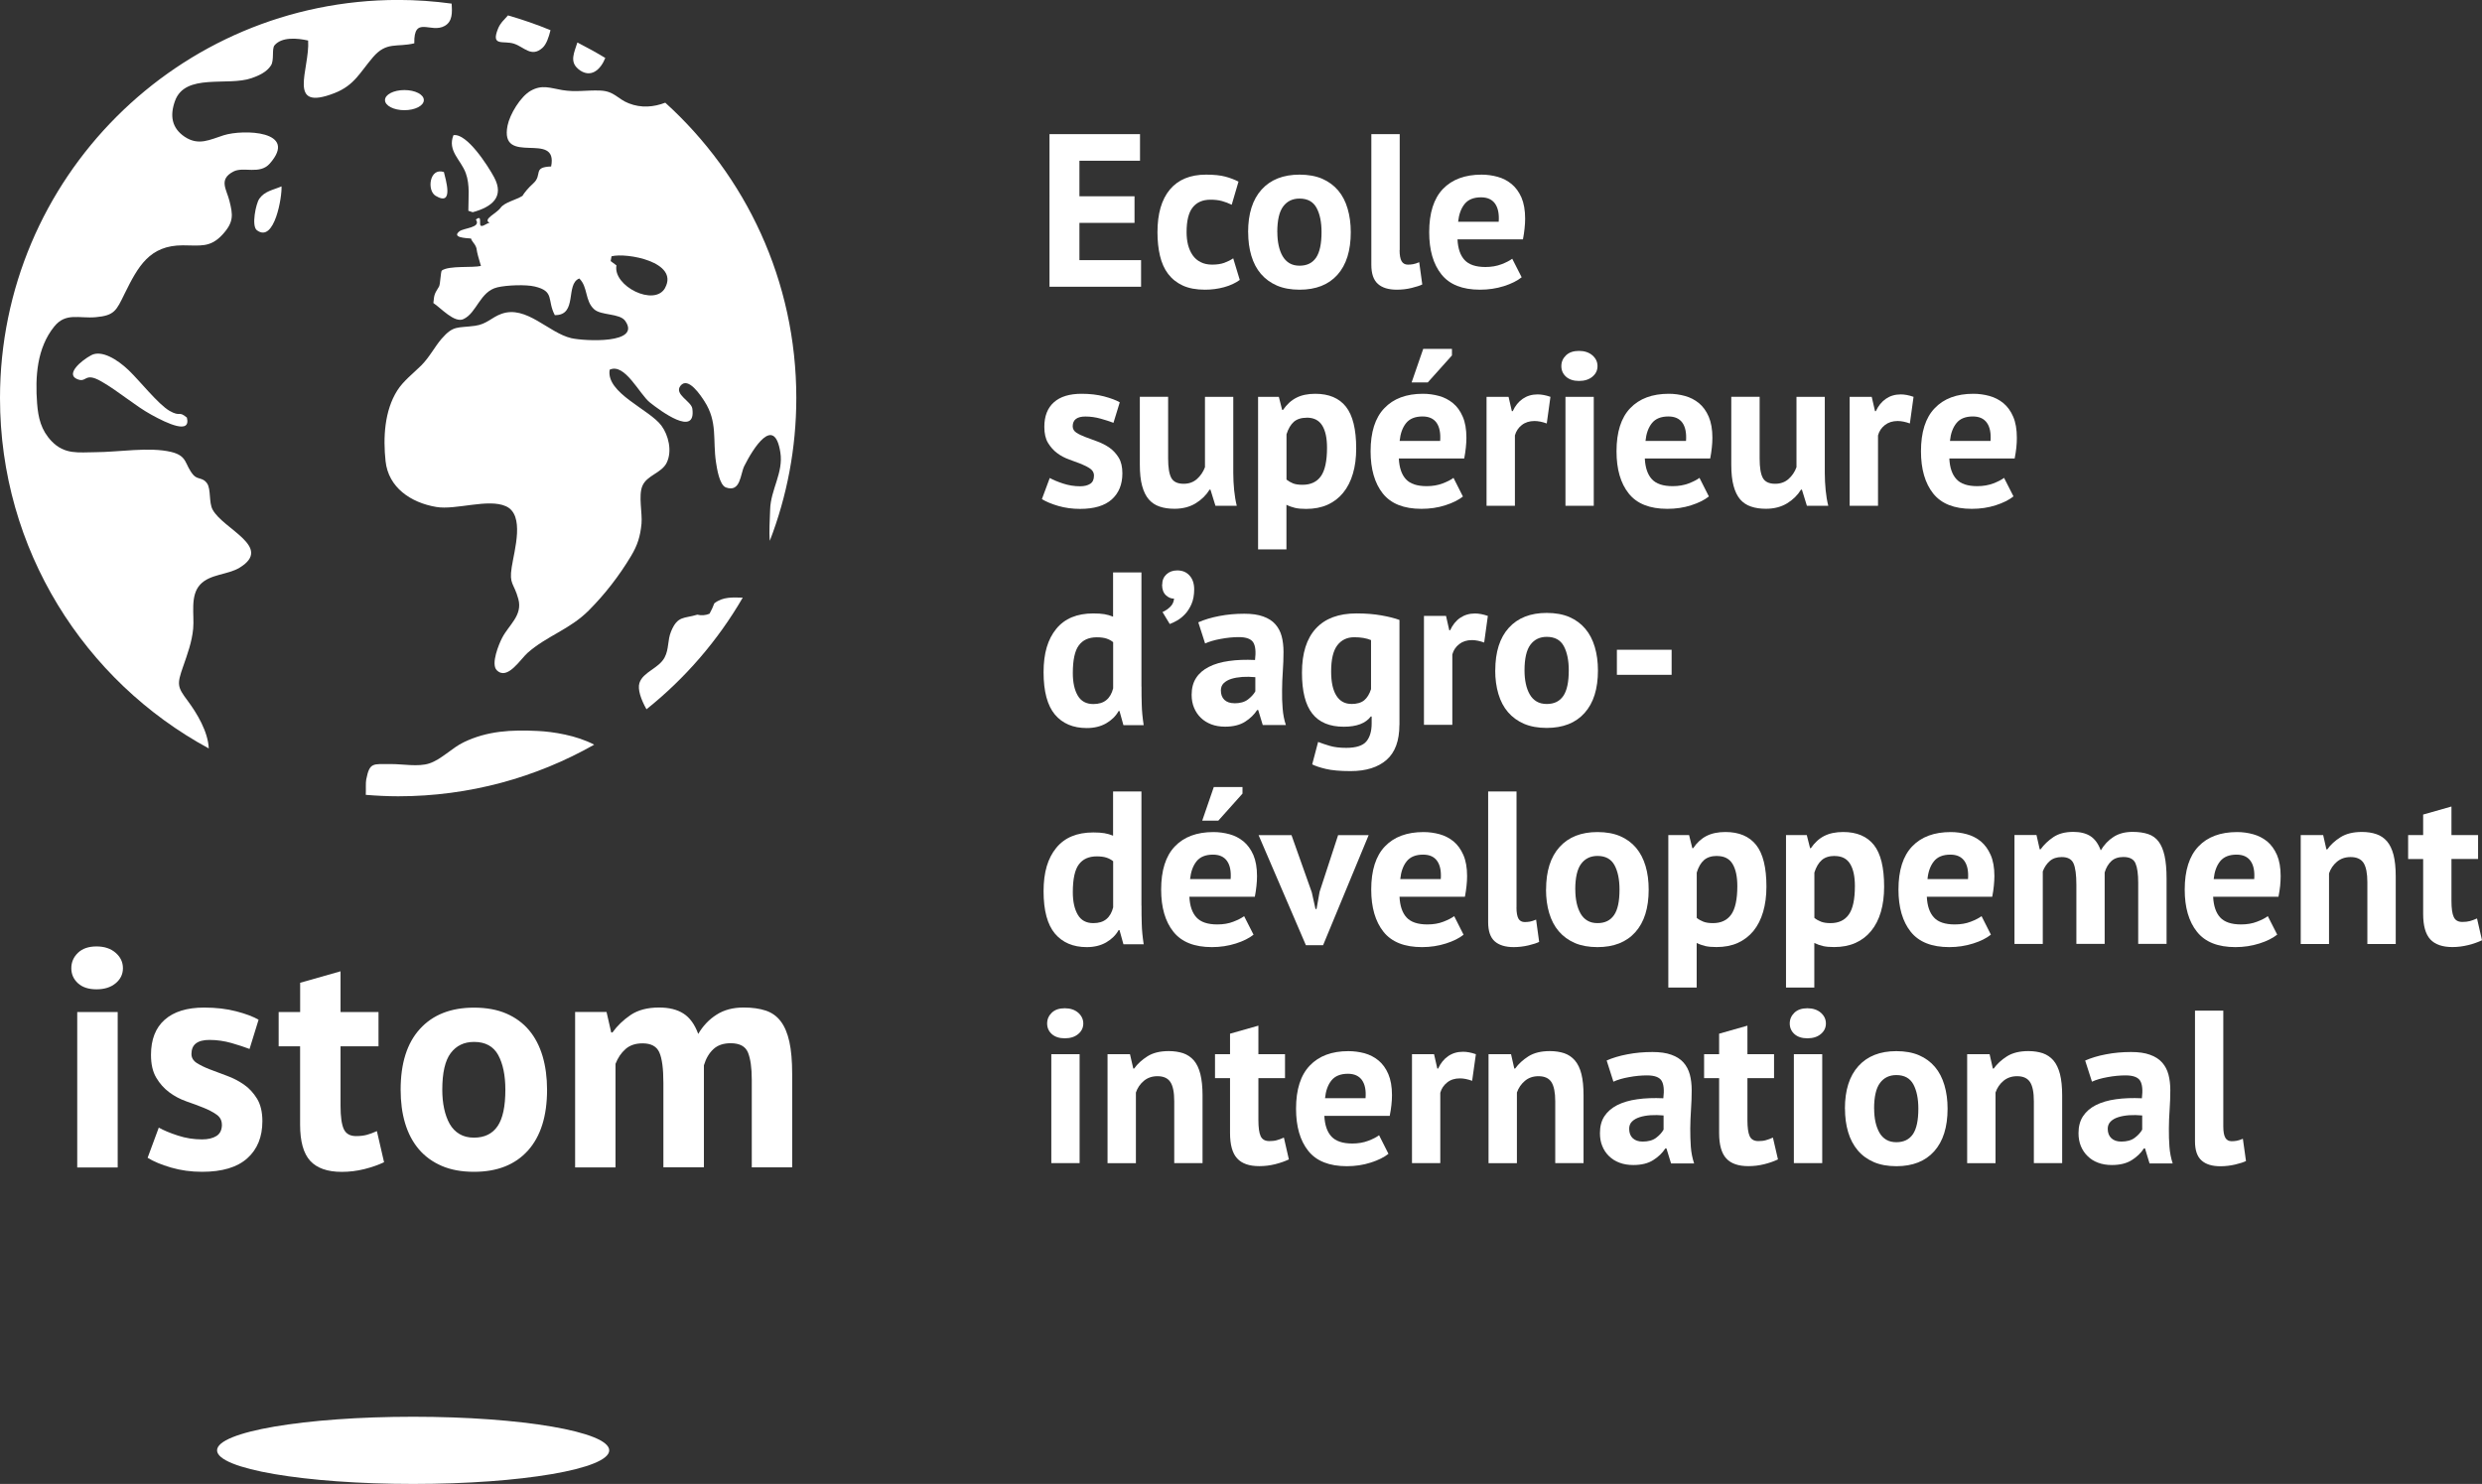 <?xml version="1.0" encoding="UTF-8"?><svg id="a" xmlns="http://www.w3.org/2000/svg" viewBox="0 0 398.16 238.09"><rect x="0" y="0" width="398.16" height="238.09" fill="#333333" stroke="none"/><defs><style>.b{fill:#fff;}</style></defs><g><path class="b" d="M74.41,119.08c-1.93,.92-3.59,2.77-5.55,3.41-1.75,.58-4.29,.09-6.12,.1-2.91,.02-3.44-.34-3.99,2.48-.11,.55-.03,1.54-.07,2.46,1.72,.14,3.45,.23,5.2,.23,11.43,0,22.16-3.02,31.44-8.28-2.8-1.49-6.63-2.09-9.05-2.2-4.25-.21-8.07-.02-11.86,1.8Z"/><path class="b" d="M114.59,96.8c-.21,.58-.47,1.13-.77,1.67-.64,.26-1.29,.32-1.96,.15-2.11,.66-3.15,.11-4.21,2.7-.59,1.43-.31,2.78-1.03,4.16-.93,1.77-3.46,2.31-4.04,4.1-.32,1,.23,2.63,1.13,4.22,6.19-4.95,11.44-11.02,15.44-17.91-1.54-.03-3.16-.19-4.56,.91Z"/><path class="b" d="M92.75,11.07c2.01,1.64,3.62,.08,4.35-1.77-1.46-.89-2.95-1.7-4.48-2.48-.49,1.59-1.29,3.07,.14,4.24Z"/><path class="b" d="M69.87,31.41c3.05,1.84,1.57-2.77,1.34-3.81-2.32-.77-2.75,2.96-1.34,3.81Z"/><path class="b" d="M82.48,7.02c1.61,.53,2.77,2.24,4.54,.66,.62-.55,1.02-1.7,1.29-2.84-2.21-.91-4.5-1.7-6.82-2.37-.52,.62-1.2,1.15-1.59,2.11-1.21,2.98,.86,1.86,2.59,2.44Z"/><path class="b" d="M29.37,106.96c.7-2.02,1.42-3.95,1.62-6.1,.21-2.24-.55-5.27,1.13-7.08,1.57-1.69,4.42-1.54,6.32-2.7,5.43-3.32-2.65-6.16-4.34-9.33-.61-1.15-.24-3.23-.87-4.18-.66-1-1.53-.59-2.2-1.35-1.45-1.68-.87-3.06-3.57-3.71-3.5-.84-8.47,.03-12.11,.04-2.77,.02-4.96,.42-7.06-1.75-1.7-1.77-2.16-3.75-2.34-6.09-.32-4.23-.04-8.86,2.75-12.32,1.86-2.3,3.98-1.26,6.67-1.5,3-.27,3.29-1.05,4.62-3.77,2.17-4.39,3.99-7.76,9.33-7.76,2.77,0,4.38,.43,6.36-1.71,1.87-2.03,1.68-3.2,1.13-5.41-.46-1.87-1.8-3.45,.64-4.72,1.6-.84,4.21,.55,5.82-1.27,4.68-5.3-4.26-5.53-7.38-4.55-2.22,.7-4.02,1.74-6.27,.24-2.09-1.41-2.38-3.4-1.56-5.71,1.62-4.58,8.48-2.34,12.32-3.7,1.14-.4,2.4-.96,3.09-2.03,.55-.85,.1-2.66,.57-3.23,1.17-1.38,3.63-1.16,5.39-.77,.31,4.57-3.59,11.5,4.25,8.43,3.18-1.25,4.05-3.3,6.16-5.76,2.19-2.54,3.79-1.54,6.62-2.22-.09-4.55,2.66-1.52,4.89-2.8,1.25-.72,1.2-2.12,1.1-3.57-2.8-.38-5.66-.59-8.56-.59C28.6,0,0,28.6,0,63.88c0,24.28,13.55,45.4,33.49,56.2-.12-2.72-1.91-5.66-3.38-7.64-1.68-2.24-1.74-2.62-.74-5.49Z"/><path class="b" d="M41.58,31.92c-.52,.75-1.28,4.33-.37,5.02,2.85,2.14,4.07-5.52,3.95-7.04-1.41,.62-2.67,.73-3.59,2.02Z"/><path class="b" d="M75.14,33.82l.69,.23c3.07-.83,5.14-2.45,3.43-5.62-.99-1.84-4.37-7.11-6.52-6.74-1,2.53,1.2,3.94,1.98,6.09,.7,1.92,.4,4.04,.41,6.05Z"/><path class="b" d="M64.87,17.68c1.72,0,3.12-.72,3.12-1.62s-1.39-1.61-3.12-1.61-3.11,.72-3.11,1.61,1.39,1.62,3.11,1.62Z"/><path class="b" d="M27.2,65.92c-1.82-1.05-4.79-4.83-6.57-6.53-1.78-1.7-4.33-3.29-5.99-2.4-1.66,.89-4.05,2.98-2.36,3.79,1.7,.81,1.16-1.2,3.98,.42s5.41,3.91,8,5.33c2.59,1.44,6.41,3.21,5.72,.47-1.39-1.16-.96-.04-2.78-1.08Z"/></g><path class="b" d="M97.73,232.7c0,2.98-14.09,5.39-31.45,5.39s-31.46-2.41-31.46-5.39,14.08-5.39,31.46-5.39,31.45,2.41,31.45,5.39Z"/><path class="b" d="M106.71,16.48c-1.84,.7-3.82,.89-5.84,.1-1.83-.71-2.3-1.96-4.59-2.05-2.2-.09-3.88,.29-6.1-.08-1.92-.32-3.2-.92-5.04,.11-1.65,.93-3.36,3.79-3.72,5.59-1.32,6.68,8.18,.66,6.99,6.56-3.04,.11-1.31,1.32-2.87,2.72-.83,.75-1.37,1.42-1.77,2.05v-.03c-.92,.6-2.84,1.01-3.46,1.88-.69,.96-2.91,1.82-1.78,2.43-.53,.07-.9,.56-1.35,.48-.45-.08,.29-1.91-.84-1.01,.91,1.32-1.94,1.32-2.65,1.89-1.23,1,.97,1.07,1.87,1.15,.16,.52,.59,.81,.78,1.3,.03,.07,.05,.16,.09,.25,.14,.97,.33,1.47,.72,2.85-1.37,.32-5.11-.09-6.27,.73-.19,.14-.24,2.21-.45,2.57-.7,1.17-.77,1.16-.91,2.65,1.2,.78,3.39,3.27,4.84,2.57,2.14-1,2.62-4.43,5.43-5.09,1.47-.35,4.54-.48,6-.13,3.23,.77,1.93,2.15,3.21,4.59,3.73,.05,1.64-4.98,3.93-5.88,1.41,1.37,.87,3.56,2.37,4.93,1.12,1.04,4.12,.62,5,1.88,2.61,3.73-6.52,3.24-8.64,2.77-3.65-.84-7.22-5.34-11.21-3.91-1.59,.56-2.34,1.66-4.24,1.92-2.83,.39-3.45-.13-5.38,2.09-1.09,1.27-1.93,2.95-3.26,4.28-1.27,1.26-2.88,2.49-3.84,4.01-2.07,3.27-2.28,7.59-1.88,11.33,.45,4.23,4.04,6.67,8.14,7.36,3.14,.53,8.31-1.4,11.16-.12,3.09,1.38,1.36,7.03,.94,9.77-.44,2.82,.34,2.48,1.06,5.12,.72,2.63-1.54,4.16-2.6,6.23-.51,.98-1.85,4.2-.86,5.19,1.7,1.7,3.78-1.76,4.95-2.79,3.1-2.73,6.77-3.75,9.8-6.79,2.61-2.62,4.88-5.55,6.79-8.74,1.04-1.72,1.49-3.18,1.68-5.2,.15-1.7-.51-4.47,.13-6.02,.72-1.76,3.09-2.07,3.91-3.75,.92-1.89,.27-4.43-.84-5.94-1.93-2.62-8.93-5.23-8.31-8.98,2.43-1.15,4.79,3.95,6.47,5.27,1.63,1.29,7.45,5.65,6.79,.96-.16-1.16-2.95-2.28-1.91-3.64,1.24-1.61,3.33,1.66,3.86,2.48,2.14,3.32,1.3,6.15,1.85,9.8,.14,.91,.54,3.64,1.59,4.02,2.38,.85,2.29-2.14,2.95-3.45,1.41-2.81,4.81-8.28,5.78-2.18,.52,3.28-1.57,5.98-1.64,9.22-.04,1.76-.2,3.43-.05,4.97,2.74-7.12,4.25-14.84,4.25-22.92,0-18.8-8.12-35.7-21.05-47.4Zm0,29.69c-1.68,3.11-8.43-.27-7.82-3.59l-.93-.69c.05-.25,.1-.51,.14-.77,2.41-.62,10.84,.9,8.6,5.05Z"/><g><g><path class="b" d="M168.36,21.52h14.52v4.27h-9.72v5.7h8.84v4.27h-8.84v5.98h9.89v4.27h-14.69V21.52Z"/><path class="b" d="M198.89,44.91c-.7,.51-1.54,.9-2.53,1.17-.99,.27-2.01,.4-3.06,.4-1.4,0-2.58-.22-3.55-.66-.97-.45-1.75-1.07-2.36-1.87-.61-.8-1.04-1.78-1.31-2.92-.27-1.14-.4-2.4-.4-3.78,0-2.96,.66-5.24,1.99-6.84,1.33-1.59,3.27-2.39,5.8-2.39,1.28,0,2.32,.11,3.1,.32,.78,.21,1.48,.48,2.11,.8l-1.09,3.71c-.54-.26-1.07-.46-1.59-.6-.53-.14-1.13-.21-1.8-.21-1.26,0-2.21,.41-2.87,1.24-.66,.83-.98,2.15-.98,3.97,0,.75,.08,1.43,.24,2.07,.17,.62,.41,1.17,.74,1.64,.33,.47,.75,.84,1.28,1.1,.52,.27,1.14,.4,1.84,.4,.77,0,1.42-.1,1.95-.29,.54-.2,1.02-.44,1.43-.72l1.05,3.46Z"/><path class="b" d="M200.22,37.25c0-2.96,.72-5.24,2.17-6.84,1.44-1.59,3.47-2.39,6.08-2.39,1.4,0,2.61,.22,3.64,.66,1.02,.45,1.87,1.07,2.55,1.87,.68,.8,1.19,1.78,1.52,2.92,.34,1.14,.51,2.4,.51,3.78,0,2.96-.71,5.24-2.14,6.84-1.43,1.6-3.46,2.39-6.07,2.39-1.39,0-2.61-.22-3.63-.66-1.03-.45-1.88-1.07-2.57-1.87-.69-.8-1.2-1.78-1.54-2.92-.34-1.14-.51-2.4-.51-3.78Zm4.69,0c0,.77,.07,1.48,.21,2.13,.14,.65,.35,1.23,.63,1.71s.65,.87,1.1,1.14c.46,.27,1,.4,1.62,.4,1.19,0,2.07-.43,2.66-1.3,.58-.86,.87-2.23,.87-4.09,0-1.61-.27-2.91-.8-3.89-.54-.99-1.44-1.49-2.73-1.49-1.12,0-1.99,.42-2.62,1.26-.63,.84-.95,2.21-.95,4.12Z"/><path class="b" d="M224.52,40.12c0,.81,.11,1.41,.32,1.78,.21,.37,.55,.56,1.01,.56,.28,0,.55-.02,.82-.07,.27-.04,.6-.15,1-.32l.49,3.57c-.37,.19-.95,.37-1.71,.56-.77,.19-1.56,.28-2.37,.28-1.33,0-2.35-.31-3.04-.93-.7-.62-1.05-1.64-1.05-3.06V21.52h4.55v18.61Z"/><path class="b" d="M244.1,44.49c-.7,.56-1.65,1.04-2.85,1.42-1.2,.38-2.48,.57-3.83,.57-2.82,0-4.89-.82-6.19-2.46-1.31-1.64-1.96-3.89-1.96-6.77,0-3.07,.73-5.39,2.2-6.93,1.47-1.53,3.54-2.3,6.2-2.3,.89,0,1.74,.12,2.58,.35,.84,.23,1.59,.62,2.24,1.16,.65,.54,1.18,1.25,1.58,2.16,.39,.91,.59,2.04,.59,3.39,0,.49-.03,1.02-.09,1.57-.06,.56-.14,1.14-.26,1.75h-10.5c.07,1.47,.45,2.58,1.14,3.32s1.8,1.12,3.34,1.12c.96,0,1.81-.15,2.57-.44,.76-.29,1.34-.59,1.73-.89l1.51,2.97Zm-6.51-12.83c-1.19,0-2.07,.36-2.64,1.07-.57,.71-.91,1.66-1.04,2.85h6.51c.09-1.25-.1-2.22-.58-2.9-.48-.68-1.23-1.02-2.26-1.02Z"/><path class="b" d="M175.5,76.33c0-.47-.2-.84-.59-1.12-.4-.28-.89-.54-1.47-.77-.59-.23-1.23-.47-1.93-.72-.7-.25-1.34-.58-1.92-1.02-.58-.43-1.07-.98-1.47-1.64-.4-.66-.59-1.52-.59-2.57,0-1.72,.51-3.04,1.54-3.95,1.02-.91,2.5-1.36,4.44-1.36,1.33,0,2.53,.14,3.6,.42,1.07,.29,1.91,.59,2.52,.95l-1.01,3.29c-.54-.21-1.21-.43-2.03-.66-.81-.23-1.64-.35-2.48-.35-1.35,0-2.03,.53-2.03,1.57,0,.42,.2,.76,.59,1.02,.4,.26,.89,.49,1.47,.71,.59,.22,1.22,.46,1.92,.71,.7,.26,1.34,.59,1.93,1,.58,.41,1.07,.94,1.47,1.59,.4,.65,.59,1.49,.59,2.52,0,1.77-.57,3.16-1.7,4.18-1.13,1.01-2.83,1.52-5.09,1.52-1.24,0-2.4-.16-3.48-.47-1.09-.32-1.96-.68-2.64-1.1l1.26-3.39c.54,.3,1.25,.6,2.13,.89,.89,.29,1.8,.44,2.73,.44,.68,0,1.21-.13,1.62-.39,.41-.26,.61-.69,.61-1.29Z"/><path class="b" d="M187.39,63.67v9.93c0,1.42,.17,2.45,.51,3.08,.34,.62,1,.94,1.98,.94,.86,0,1.57-.26,2.14-.77,.57-.51,1-1.14,1.28-1.89v-11.29h4.54v12.17c0,.96,.05,1.89,.14,2.81,.1,.92,.23,1.75,.42,2.5h-3.42l-.8-2.59h-.14c-.54,.88-1.29,1.62-2.24,2.2-.96,.58-2.09,.87-3.39,.87-.89,0-1.68-.11-2.38-.35-.7-.23-1.28-.62-1.74-1.15-.47-.54-.82-1.26-1.07-2.17-.25-.91-.37-2.05-.37-3.43v-10.87h4.55Z"/><path class="b" d="M201.83,63.67h3.32l.53,2.1h.14c.61-.89,1.32-1.54,2.15-1.96,.82-.42,1.83-.63,3.02-.63,2.2,0,3.84,.7,4.93,2.08,1.09,1.39,1.64,3.62,1.64,6.7,0,1.49-.17,2.84-.53,4.04-.35,1.2-.87,2.22-1.56,3.06-.68,.84-1.52,1.48-2.52,1.93-.99,.44-2.12,.66-3.41,.66-.72,0-1.31-.05-1.78-.16-.46-.11-.93-.27-1.39-.5v7.16h-4.55v-24.47Zm7.8,3.35c-.89,0-1.58,.23-2.08,.66-.5,.45-.89,1.11-1.17,2v7.27c.32,.25,.68,.46,1.06,.61,.38,.15,.89,.22,1.52,.22,1.3,0,2.29-.46,2.94-1.38,.65-.92,.98-2.44,.98-4.56,0-1.54-.25-2.73-.77-3.57-.52-.84-1.34-1.26-2.48-1.26Z"/><path class="b" d="M234.7,79.65c-.7,.56-1.65,1.04-2.85,1.42-1.2,.39-2.48,.57-3.83,.57-2.82,0-4.88-.82-6.19-2.46-1.3-1.64-1.96-3.9-1.96-6.77,0-3.07,.73-5.39,2.21-6.92,1.46-1.54,3.53-2.31,6.18-2.31,.89,0,1.75,.12,2.59,.35,.84,.23,1.58,.62,2.23,1.15,.66,.54,1.18,1.26,1.57,2.17,.4,.91,.59,2.04,.59,3.39,0,.49-.03,1.02-.09,1.57-.06,.56-.14,1.14-.26,1.75h-10.49c.07,1.47,.45,2.58,1.13,3.32,.69,.75,1.8,1.12,3.34,1.12,.95,0,1.81-.15,2.57-.44,.75-.29,1.34-.59,1.73-.89l1.5,2.97Zm-6.5-12.83c-1.19,0-2.07,.36-2.64,1.07-.57,.71-.91,1.66-1.03,2.85h6.5c.09-1.25-.1-2.22-.57-2.9-.48-.68-1.23-1.02-2.26-1.02Zm.11-10.84h4.61v1.05l-3.88,4.33h-2.59l1.86-5.38Z"/><path class="b" d="M248.12,67.94c-.72-.26-1.37-.39-1.96-.39-.81,0-1.5,.22-2.04,.65-.55,.43-.91,.98-1.1,1.66v11.29h-4.55v-17.48h3.53l.53,2.3h.14c.39-.86,.93-1.52,1.61-1.99,.68-.46,1.46-.7,2.38-.7,.6,0,1.29,.12,2.06,.39l-.59,4.27Z"/><path class="b" d="M250.47,58.74c0-.68,.25-1.25,.75-1.73,.5-.48,1.2-.71,2.08-.71s1.6,.24,2.15,.71c.55,.48,.82,1.05,.82,1.73s-.27,1.24-.82,1.7c-.55,.46-1.27,.68-2.15,.68s-1.57-.23-2.08-.68c-.5-.45-.75-1.02-.75-1.7Zm.66,4.93h4.54v17.48h-4.54v-17.48Z"/><path class="b" d="M274.14,79.65c-.7,.56-1.65,1.04-2.85,1.42-1.2,.39-2.47,.57-3.82,.57-2.82,0-4.89-.82-6.19-2.46-1.31-1.64-1.96-3.9-1.96-6.77,0-3.07,.73-5.39,2.2-6.92,1.47-1.54,3.53-2.31,6.19-2.31,.89,0,1.75,.12,2.59,.35,.84,.23,1.59,.62,2.24,1.15,.65,.54,1.18,1.26,1.57,2.17,.39,.91,.59,2.04,.59,3.39,0,.49-.03,1.02-.09,1.57s-.14,1.14-.26,1.75h-10.49c.07,1.47,.45,2.58,1.13,3.32,.69,.75,1.8,1.12,3.34,1.12,.95,0,1.81-.15,2.57-.44,.75-.29,1.34-.59,1.73-.89l1.5,2.97Zm-6.5-12.83c-1.19,0-2.07,.36-2.64,1.07-.57,.71-.91,1.66-1.03,2.85h6.5c.09-1.25-.1-2.22-.57-2.9-.48-.68-1.23-1.02-2.26-1.02Z"/><path class="b" d="M282.28,63.67v9.93c0,1.42,.17,2.45,.51,3.08,.34,.62,1,.94,1.98,.94,.86,0,1.58-.26,2.15-.77,.57-.51,1-1.14,1.27-1.89v-11.29h4.54v12.17c0,.96,.05,1.89,.14,2.81,.09,.92,.23,1.75,.42,2.5h-3.43l-.8-2.59h-.14c-.54,.88-1.29,1.62-2.24,2.2-.96,.58-2.09,.87-3.39,.87-.89,0-1.68-.11-2.38-.35-.7-.23-1.29-.62-1.75-1.15-.46-.54-.82-1.26-1.06-2.17-.25-.91-.37-2.05-.37-3.43v-10.87h4.54Z"/><path class="b" d="M306.38,67.94c-.73-.26-1.37-.39-1.96-.39-.82,0-1.5,.22-2.05,.65s-.92,.98-1.1,1.66v11.29h-4.55v-17.48h3.54l.53,2.3h.13c.4-.86,.93-1.52,1.62-1.99,.67-.46,1.46-.7,2.37-.7,.61,0,1.29,.12,2.06,.39l-.59,4.27Z"/><path class="b" d="M322.99,79.65c-.7,.56-1.65,1.04-2.85,1.42-1.2,.39-2.48,.57-3.83,.57-2.82,0-4.88-.82-6.19-2.46-1.3-1.64-1.96-3.9-1.96-6.77,0-3.07,.73-5.39,2.21-6.92,1.46-1.54,3.53-2.31,6.19-2.31,.88,0,1.75,.12,2.58,.35,.84,.23,1.59,.62,2.24,1.15,.65,.54,1.18,1.26,1.57,2.17,.4,.91,.59,2.04,.59,3.39,0,.49-.02,1.02-.08,1.57-.06,.56-.15,1.14-.27,1.75h-10.48c.07,1.47,.45,2.58,1.14,3.32,.68,.75,1.8,1.12,3.34,1.12,.95,0,1.81-.15,2.57-.44,.76-.29,1.34-.59,1.73-.89l1.51,2.97Zm-6.51-12.83c-1.19,0-2.07,.36-2.63,1.07-.58,.71-.92,1.66-1.04,2.85h6.51c.09-1.25-.1-2.22-.58-2.9s-1.23-1.02-2.26-1.02Z"/><path class="b" d="M183.12,110.16c0,.98,0,1.96,.04,2.94,.02,.98,.13,2.06,.31,3.25h-3.25l-.63-2.27h-.14c-.46,.82-1.14,1.48-2.01,1.98-.88,.5-1.91,.75-3.1,.75-2.19,0-3.89-.72-5.11-2.16-1.21-1.45-1.82-3.71-1.82-6.79s.68-5.3,2.03-6.96c1.35-1.66,3.33-2.48,5.95-2.48,.72,0,1.31,.04,1.78,.12,.46,.08,.93,.21,1.39,.4v-7.1h4.55v18.32Zm-7.73,2.8c.88,0,1.58-.21,2.1-.65,.52-.43,.87-1.05,1.08-1.87v-7.41c-.32-.26-.68-.45-1.08-.58-.4-.13-.91-.2-1.54-.2-1.29,0-2.25,.43-2.89,1.3-.64,.86-.96,2.34-.96,4.44,0,1.5,.26,2.7,.79,3.61,.52,.9,1.36,1.36,2.5,1.36Z"/><path class="b" d="M186.44,93.79c0-.68,.23-1.22,.68-1.64,.45-.42,1.03-.63,1.73-.63,.84,0,1.5,.28,1.99,.84,.49,.55,.73,1.29,.73,2.2s-.15,1.72-.44,2.38c-.29,.65-.64,1.2-1.05,1.62-.41,.43-.84,.77-1.29,1.02-.45,.25-.83,.43-1.14,.54l-1.16-1.92c.47-.21,.88-.49,1.24-.84,.36-.35,.57-.79,.61-1.32-.47,.02-.9-.16-1.31-.54-.41-.39-.61-.95-.61-1.7Z"/><path class="b" d="M192.25,99.84c.94-.42,2.04-.75,3.33-1,1.28-.25,2.62-.37,4.02-.37,1.21,0,2.23,.14,3.04,.44,.82,.29,1.46,.7,1.94,1.24,.48,.54,.82,1.18,1.02,1.92,.2,.75,.3,1.59,.3,2.52,0,1.02-.04,2.06-.11,3.09-.07,1.04-.12,2.06-.12,3.06-.02,1,.01,1.98,.09,2.92,.07,.94,.24,1.84,.52,2.67h-3.71l-.73-2.41h-.17c-.47,.73-1.11,1.35-1.94,1.88-.83,.52-1.89,.79-3.2,.79-.82,0-1.55-.12-2.21-.37-.65-.25-1.21-.59-1.68-1.05-.47-.45-.83-.99-1.09-1.61-.26-.62-.39-1.31-.39-2.08,0-1.07,.24-1.98,.72-2.71,.47-.73,1.16-1.33,2.06-1.78,.9-.46,1.97-.77,3.21-.94,1.25-.18,2.64-.23,4.18-.16,.16-1.3,.07-2.24-.28-2.81-.35-.57-1.13-.86-2.34-.86-.91,0-1.87,.1-2.89,.29-1.01,.18-1.84,.43-2.5,.73l-1.09-3.39Zm5.77,13c.91,0,1.63-.2,2.17-.61,.53-.41,.93-.84,1.19-1.31v-2.27c-.73-.07-1.42-.08-2.08-.04-.66,.05-1.25,.15-1.77,.31-.51,.16-.92,.4-1.23,.7-.3,.3-.45,.69-.45,1.15,0,.65,.19,1.16,.57,1.52,.38,.36,.92,.54,1.59,.54Z"/><path class="b" d="M224.49,116.31c0,2.54-.69,4.41-2.06,5.61-1.38,1.2-3.3,1.8-5.77,1.8-1.68,0-3.01-.12-3.97-.35-.97-.23-1.7-.48-2.19-.73l.95-3.6c.54,.21,1.16,.42,1.87,.63,.7,.21,1.59,.32,2.64,.32,1.58,0,2.66-.35,3.23-1.03,.57-.69,.85-1.65,.85-2.88v-1.12h-.14c-.82,1.09-2.26,1.64-4.33,1.64-2.27,0-3.95-.7-5.05-2.1-1.11-1.4-1.66-3.59-1.66-6.57,0-3.13,.75-5.49,2.24-7.1,1.49-1.61,3.66-2.41,6.51-2.41,1.49,0,2.83,.11,4,.32,1.18,.21,2.14,.45,2.89,.73v16.86Zm-7.7-3.36c.89,0,1.57-.2,2.05-.59,.48-.4,.84-.99,1.1-1.79v-7.87c-.72-.3-1.62-.46-2.69-.46-1.16,0-2.07,.44-2.73,1.31-.66,.88-.98,2.27-.98,4.18,0,1.7,.28,3,.84,3.88,.56,.89,1.36,1.33,2.41,1.33Z"/><path class="b" d="M238.09,103.09c-.73-.26-1.38-.39-1.96-.39-.82,0-1.5,.22-2.05,.65-.55,.43-.92,.98-1.1,1.66v11.29h-4.55v-17.48h3.54l.52,2.3h.14c.4-.86,.93-1.53,1.61-1.99,.68-.46,1.47-.7,2.38-.7,.61,0,1.29,.13,2.06,.39l-.59,4.27Z"/><path class="b" d="M239.87,107.57c0-2.96,.72-5.24,2.17-6.84,1.44-1.59,3.47-2.39,6.08-2.39,1.4,0,2.61,.22,3.64,.66,1.02,.45,1.87,1.07,2.55,1.88,.68,.8,1.18,1.77,1.52,2.91,.34,1.14,.51,2.4,.51,3.78,0,2.96-.71,5.23-2.15,6.83-1.43,1.6-3.46,2.39-6.07,2.39-1.4,0-2.61-.22-3.64-.66-1.03-.45-1.88-1.07-2.57-1.87-.69-.8-1.2-1.78-1.54-2.92-.34-1.14-.51-2.4-.51-3.77Zm4.69,0c0,.77,.07,1.48,.21,2.13,.14,.66,.35,1.23,.63,1.71,.28,.49,.64,.87,1.1,1.14,.45,.27,1,.4,1.63,.4,1.19,0,2.07-.43,2.66-1.3,.58-.86,.87-2.22,.87-4.09,0-1.61-.27-2.91-.8-3.9-.54-.99-1.45-1.48-2.73-1.48-1.12,0-1.99,.42-2.62,1.26-.63,.84-.95,2.21-.95,4.13Z"/><path class="b" d="M259.38,104.25h8.78v4.02h-8.78v-4.02Z"/><path class="b" d="M183.12,145.31c0,.98,0,1.96,.04,2.94,.02,.98,.13,2.06,.31,3.25h-3.25l-.63-2.27h-.14c-.46,.82-1.14,1.48-2.01,1.98-.88,.5-1.91,.75-3.1,.75-2.19,0-3.89-.73-5.11-2.17-1.21-1.45-1.82-3.71-1.82-6.79s.68-5.3,2.03-6.96c1.35-1.66,3.33-2.48,5.95-2.48,.72,0,1.31,.04,1.78,.12,.46,.08,.93,.21,1.39,.4v-7.1h4.55v18.32Zm-7.73,2.8c.88,0,1.58-.21,2.1-.65,.52-.43,.87-1.05,1.08-1.87v-7.41c-.32-.26-.68-.45-1.08-.58-.4-.13-.91-.2-1.54-.2-1.29,0-2.25,.43-2.89,1.3-.64,.86-.96,2.34-.96,4.44,0,1.5,.26,2.7,.79,3.61,.52,.91,1.36,1.36,2.5,1.36Z"/><path class="b" d="M201.1,149.96c-.7,.56-1.65,1.04-2.85,1.42-1.2,.38-2.48,.58-3.83,.58-2.82,0-4.88-.82-6.19-2.47-1.31-1.64-1.96-3.9-1.96-6.76,0-3.08,.73-5.39,2.2-6.93,1.47-1.54,3.53-2.3,6.19-2.3,.89,0,1.74,.12,2.59,.35,.84,.23,1.58,.62,2.23,1.15,.65,.54,1.18,1.26,1.58,2.17,.39,.91,.59,2.04,.59,3.39,0,.49-.03,1.02-.09,1.57-.06,.56-.14,1.14-.26,1.75h-10.5c.07,1.47,.45,2.58,1.14,3.32,.69,.75,1.8,1.12,3.34,1.12,.96,0,1.81-.14,2.57-.44,.75-.29,1.34-.59,1.73-.89l1.51,2.97Zm-6.51-12.84c-1.19,0-2.07,.36-2.64,1.07-.57,.71-.91,1.66-1.04,2.85h6.51c.09-1.25-.1-2.22-.58-2.9-.48-.68-1.23-1.02-2.26-1.02Zm.11-10.84h4.62v1.05l-3.88,4.34h-2.58l1.85-5.38Z"/><path class="b" d="M210.43,143.14l.6,2.7h.17l.49-2.76,2.97-9.09h4.9l-7.31,17.66h-2.76l-7.59-17.66h5.28l3.25,9.16Z"/><path class="b" d="M234.8,149.96c-.7,.56-1.65,1.04-2.85,1.42-1.2,.38-2.47,.58-3.83,.58-2.82,0-4.88-.82-6.19-2.47-1.3-1.64-1.96-3.9-1.96-6.76,0-3.08,.73-5.39,2.2-6.93,1.47-1.54,3.54-2.3,6.19-2.3,.88,0,1.75,.12,2.59,.35,.83,.23,1.58,.62,2.23,1.15,.65,.54,1.17,1.26,1.57,2.17,.4,.91,.6,2.04,.6,3.39,0,.49-.03,1.02-.09,1.57-.06,.56-.14,1.14-.26,1.75h-10.49c.07,1.47,.45,2.58,1.13,3.32,.69,.75,1.8,1.12,3.34,1.12,.95,0,1.81-.14,2.57-.44,.75-.29,1.33-.59,1.73-.89l1.5,2.97Zm-6.5-12.84c-1.19,0-2.07,.36-2.64,1.07-.57,.71-.91,1.66-1.03,2.85h6.5c.09-1.25-.1-2.22-.58-2.9-.47-.68-1.23-1.02-2.25-1.02Z"/><path class="b" d="M243.27,145.59c0,.82,.11,1.41,.31,1.79,.21,.37,.55,.56,1.02,.56,.28,0,.55-.03,.82-.07,.26-.05,.6-.15,1-.32l.49,3.57c-.37,.19-.95,.38-1.71,.56-.77,.18-1.56,.28-2.37,.28-1.33,0-2.35-.31-3.05-.93-.7-.62-1.05-1.64-1.05-3.06v-20.98h4.55v18.6Z"/><path class="b" d="M248.02,142.73c0-2.96,.72-5.24,2.17-6.84,1.45-1.6,3.47-2.39,6.08-2.39,1.4,0,2.61,.22,3.64,.66,1.02,.44,1.87,1.07,2.55,1.87,.67,.8,1.18,1.78,1.52,2.92,.34,1.14,.5,2.4,.5,3.78,0,2.96-.71,5.23-2.14,6.83-1.43,1.6-3.46,2.4-6.07,2.4-1.39,0-2.61-.22-3.64-.66-1.02-.45-1.88-1.07-2.57-1.88-.69-.8-1.2-1.78-1.54-2.92-.34-1.14-.51-2.4-.51-3.77Zm4.69,0c0,.77,.07,1.48,.21,2.13,.14,.65,.35,1.22,.63,1.71,.28,.49,.64,.87,1.1,1.14,.45,.27,.99,.4,1.62,.4,1.19,0,2.07-.43,2.66-1.3,.59-.86,.87-2.22,.87-4.09,0-1.61-.27-2.91-.8-3.9-.54-.99-1.44-1.49-2.73-1.49-1.12,0-1.99,.42-2.62,1.26-.63,.84-.95,2.21-.95,4.13Z"/><path class="b" d="M267.64,133.98h3.32l.52,2.1h.14c.6-.89,1.32-1.54,2.14-1.96,.83-.42,1.84-.63,3.03-.63,2.19,0,3.83,.7,4.93,2.08,1.1,1.39,1.65,3.62,1.65,6.69,0,1.5-.18,2.84-.53,4.04-.35,1.2-.87,2.22-1.55,3.06-.69,.84-1.53,1.48-2.52,1.93-.98,.44-2.12,.66-3.41,.66-.72,0-1.32-.05-1.79-.16-.46-.11-.93-.27-1.39-.5v7.16h-4.55v-24.47Zm7.79,3.35c-.88,0-1.58,.23-2.08,.67-.5,.44-.89,1.11-1.16,2v7.27c.32,.26,.68,.46,1.07,.61,.38,.15,.89,.23,1.52,.23,1.31,0,2.29-.46,2.94-1.38,.65-.92,.98-2.44,.98-4.56,0-1.54-.26-2.73-.77-3.57-.51-.84-1.34-1.26-2.48-1.26Z"/><path class="b" d="M286.52,133.98h3.32l.53,2.1h.13c.61-.89,1.32-1.54,2.15-1.96,.83-.42,1.84-.63,3.03-.63,2.19,0,3.83,.7,4.93,2.08,1.1,1.39,1.64,3.62,1.64,6.69,0,1.5-.17,2.84-.52,4.04-.35,1.2-.87,2.22-1.56,3.06-.68,.84-1.52,1.48-2.52,1.93-.99,.44-2.13,.66-3.41,.66-.73,0-1.32-.05-1.79-.16-.47-.11-.93-.27-1.4-.5v7.16h-4.54v-24.47Zm7.8,3.35c-.89,0-1.58,.23-2.08,.67-.5,.44-.9,1.11-1.18,2v7.27c.32,.26,.68,.46,1.07,.61,.39,.15,.89,.23,1.52,.23,1.3,0,2.29-.46,2.93-1.38,.66-.92,.98-2.44,.98-4.56,0-1.54-.25-2.73-.77-3.57-.51-.84-1.34-1.26-2.48-1.26Z"/><path class="b" d="M319.38,149.96c-.7,.56-1.64,1.04-2.85,1.42-1.2,.38-2.47,.58-3.82,.58-2.82,0-4.89-.82-6.2-2.47-1.3-1.64-1.96-3.9-1.96-6.76,0-3.08,.73-5.39,2.2-6.93,1.47-1.54,3.53-2.3,6.19-2.3,.88,0,1.75,.12,2.59,.35,.84,.23,1.59,.62,2.24,1.15,.64,.54,1.17,1.26,1.57,2.17,.4,.91,.6,2.04,.6,3.39,0,.49-.04,1.02-.09,1.57-.05,.56-.14,1.14-.26,1.75h-10.49c.07,1.47,.45,2.58,1.14,3.32,.68,.75,1.8,1.12,3.34,1.12,.95,0,1.81-.14,2.57-.44,.76-.29,1.33-.59,1.73-.89l1.5,2.97Zm-6.5-12.84c-1.2,0-2.07,.36-2.64,1.07-.57,.71-.92,1.66-1.03,2.85h6.5c.09-1.25-.1-2.22-.58-2.9-.48-.68-1.23-1.02-2.25-1.02Z"/><path class="b" d="M333.09,151.46v-9.51c0-1.61-.16-2.75-.46-3.42-.3-.68-.93-1.02-1.89-1.02-.79,0-1.43,.21-1.92,.64-.49,.43-.86,.98-1.12,1.66v11.64h-4.54v-17.48h3.53l.52,2.3h.14c.54-.75,1.22-1.4,2.05-1.96,.83-.56,1.89-.84,3.2-.84,1.12,0,2.04,.23,2.74,.68,.71,.46,1.27,1.22,1.66,2.29,.54-.91,1.22-1.63,2.06-2.17,.84-.54,1.86-.8,3.04-.8,.98,0,1.81,.12,2.5,.35,.69,.23,1.25,.63,1.68,1.2,.43,.57,.75,1.34,.96,2.29,.21,.96,.32,2.17,.32,3.64v10.49h-4.55v-9.82c0-1.38-.14-2.41-.43-3.09-.29-.69-.94-1.03-1.95-1.03-.81,0-1.46,.22-1.93,.66-.48,.44-.84,1.05-1.07,1.82v11.46h-4.54Z"/><path class="b" d="M365.3,149.96c-.7,.56-1.65,1.04-2.86,1.42-1.2,.38-2.48,.58-3.83,.58-2.82,0-4.88-.82-6.18-2.47-1.31-1.64-1.96-3.9-1.96-6.76,0-3.08,.74-5.39,2.21-6.93,1.47-1.54,3.53-2.3,6.19-2.3,.89,0,1.75,.12,2.58,.35,.84,.23,1.59,.62,2.25,1.15,.64,.54,1.17,1.26,1.57,2.17,.39,.91,.59,2.04,.59,3.39,0,.49-.03,1.02-.08,1.57-.06,.56-.15,1.14-.27,1.75h-10.48c.07,1.47,.45,2.58,1.13,3.32s1.8,1.12,3.34,1.12c.96,0,1.81-.14,2.57-.44,.76-.29,1.34-.59,1.73-.89l1.51,2.97Zm-6.51-12.84c-1.19,0-2.07,.36-2.64,1.07-.57,.71-.91,1.66-1.03,2.85h6.5c.09-1.25-.1-2.22-.58-2.9-.48-.68-1.23-1.02-2.26-1.02Z"/><path class="b" d="M379.77,151.46v-9.93c0-1.43-.21-2.45-.61-3.08-.41-.63-1.11-.94-2.08-.94-.86,0-1.59,.25-2.19,.75-.59,.5-1.02,1.12-1.27,1.87v11.33h-4.54v-17.48h3.6l.52,2.3h.14c.53-.75,1.24-1.4,2.13-1.96,.89-.56,2.03-.84,3.43-.84,.86,0,1.63,.12,2.31,.35,.68,.23,1.25,.62,1.71,1.15,.46,.54,.81,1.27,1.05,2.19,.23,.92,.35,2.06,.35,3.41v10.88h-4.54Z"/><path class="b" d="M386.31,133.98h2.41v-3.29l4.54-1.29v4.58h4.27v3.84h-4.27v6.71c0,1.21,.12,2.08,.37,2.6,.24,.53,.7,.79,1.38,.79,.46,0,.87-.05,1.21-.14,.34-.09,.72-.23,1.14-.42l.8,3.5c-.63,.3-1.36,.56-2.2,.77-.84,.21-1.69,.32-2.55,.32-1.61,0-2.79-.42-3.55-1.24-.76-.83-1.14-2.19-1.14-4.07v-8.81h-2.41v-3.84Z"/><path class="b" d="M167.98,164.21c0-.67,.25-1.25,.75-1.73,.5-.48,1.19-.71,2.08-.71s1.6,.24,2.15,.71c.54,.48,.82,1.06,.82,1.73s-.27,1.25-.82,1.7c-.55,.46-1.27,.68-2.15,.68s-1.58-.23-2.08-.68c-.5-.45-.75-1.02-.75-1.7Zm.67,4.93h4.54v17.48h-4.54v-17.48Z"/><path class="b" d="M188.37,186.62v-9.93c0-1.42-.2-2.44-.61-3.07-.41-.63-1.1-.95-2.08-.95-.86,0-1.59,.25-2.19,.75-.59,.5-1.02,1.12-1.27,1.87v11.33h-4.55v-17.48h3.6l.53,2.3h.14c.53-.75,1.25-1.4,2.13-1.96,.88-.56,2.02-.84,3.42-.84,.86,0,1.63,.12,2.31,.34,.68,.24,1.25,.62,1.72,1.16,.46,.54,.81,1.27,1.04,2.19,.23,.92,.35,2.06,.35,3.41v10.87h-4.55Z"/><path class="b" d="M194.91,169.14h2.41v-3.29l4.55-1.29v4.58h4.27v3.84h-4.27v6.71c0,1.21,.12,2.08,.36,2.6,.25,.53,.71,.79,1.39,.79,.46,0,.87-.04,1.2-.14,.34-.09,.72-.23,1.14-.42l.8,3.5c-.63,.3-1.37,.56-2.2,.77-.84,.21-1.7,.31-2.55,.31-1.61,0-2.79-.41-3.55-1.24-.76-.83-1.14-2.19-1.14-4.07v-8.81h-2.41v-3.84Z"/><path class="b" d="M222.74,185.12c-.7,.56-1.65,1.03-2.85,1.41-1.2,.39-2.48,.58-3.83,.58-2.82,0-4.89-.82-6.19-2.46-1.31-1.64-1.96-3.9-1.96-6.77,0-3.08,.74-5.39,2.21-6.92,1.47-1.54,3.53-2.31,6.19-2.31,.88,0,1.75,.12,2.59,.34,.84,.24,1.59,.62,2.24,1.16,.65,.54,1.18,1.26,1.57,2.17,.39,.91,.59,2.04,.59,3.39,0,.49-.03,1.02-.09,1.57-.06,.56-.15,1.14-.27,1.75h-10.49c.07,1.47,.45,2.58,1.14,3.32,.69,.74,1.8,1.12,3.34,1.12,.96,0,1.81-.15,2.57-.44,.76-.29,1.34-.59,1.73-.89l1.5,2.97Zm-6.51-12.84c-1.18,0-2.07,.36-2.64,1.07-.57,.71-.91,1.66-1.03,2.85h6.5c.1-1.25-.09-2.22-.57-2.9-.48-.67-1.23-1.02-2.26-1.02Z"/><path class="b" d="M236.16,173.41c-.72-.26-1.37-.39-1.95-.39-.82,0-1.5,.21-2.05,.65-.55,.43-.92,.98-1.11,1.66v11.29h-4.54v-17.48h3.54l.52,2.3h.14c.39-.86,.93-1.53,1.61-1.99,.68-.47,1.47-.7,2.38-.7,.6,0,1.29,.12,2.06,.39l-.6,4.27Z"/><path class="b" d="M249.49,186.62v-9.93c0-1.42-.21-2.44-.61-3.07-.41-.63-1.1-.95-2.08-.95-.86,0-1.59,.25-2.18,.75-.59,.5-1.02,1.12-1.28,1.87v11.33h-4.55v-17.48h3.61l.52,2.3h.14c.54-.75,1.25-1.4,2.13-1.96,.89-.56,2.03-.84,3.43-.84,.86,0,1.63,.12,2.31,.34,.68,.24,1.25,.62,1.71,1.16,.47,.54,.82,1.27,1.05,2.19,.23,.92,.34,2.06,.34,3.41v10.87h-4.54Z"/><path class="b" d="M257.74,170.15c.93-.41,2.04-.75,3.32-.99,1.28-.25,2.62-.37,4.02-.37,1.21,0,2.22,.14,3.04,.44,.82,.29,1.46,.7,1.94,1.24,.48,.54,.81,1.18,1.02,1.93,.2,.75,.3,1.59,.3,2.52,0,1.03-.04,2.06-.11,3.09-.07,1.04-.11,2.06-.12,3.06,0,1,.02,1.98,.09,2.92,.07,.95,.25,1.84,.53,2.68h-3.7l-.74-2.41h-.18c-.46,.72-1.11,1.35-1.94,1.87-.83,.53-1.89,.79-3.2,.79-.82,0-1.55-.12-2.21-.37-.65-.24-1.21-.59-1.68-1.05-.47-.45-.83-.99-1.08-1.61-.26-.62-.38-1.31-.38-2.08,0-1.07,.23-1.98,.71-2.71,.48-.73,1.17-1.33,2.06-1.79,.9-.45,1.97-.77,3.22-.94,1.25-.18,2.64-.23,4.18-.16,.16-1.3,.07-2.24-.28-2.81-.35-.57-1.13-.86-2.34-.86-.91,0-1.87,.09-2.89,.28-1.02,.18-1.85,.43-2.5,.73l-1.08-3.39Zm5.77,13.01c.91,0,1.64-.2,2.17-.61,.54-.41,.93-.84,1.19-1.31v-2.27c-.72-.07-1.42-.08-2.08-.04-.67,.05-1.26,.15-1.77,.32-.51,.16-.92,.4-1.22,.7-.3,.3-.45,.69-.45,1.15,0,.66,.19,1.16,.57,1.52,.39,.36,.91,.54,1.59,.54Z"/><path class="b" d="M273.37,169.14h2.41v-3.29l4.54-1.29v4.58h4.27v3.84h-4.27v6.71c0,1.21,.12,2.08,.36,2.6,.25,.53,.71,.79,1.39,.79,.46,0,.87-.04,1.2-.14,.34-.09,.72-.23,1.14-.42l.81,3.5c-.63,.3-1.36,.56-2.2,.77-.84,.21-1.69,.31-2.55,.31-1.61,0-2.79-.41-3.55-1.24-.76-.83-1.14-2.19-1.14-4.07v-8.81h-2.41v-3.84Z"/><path class="b" d="M287.11,164.21c0-.67,.25-1.25,.75-1.73,.5-.48,1.2-.71,2.08-.71s1.6,.24,2.15,.71c.55,.48,.82,1.06,.82,1.73s-.27,1.25-.82,1.7c-.55,.46-1.27,.68-2.15,.68s-1.58-.23-2.08-.68c-.5-.45-.75-1.02-.75-1.7Zm.66,4.93h4.55v17.48h-4.55v-17.48Z"/><path class="b" d="M295.96,177.88c0-2.96,.72-5.24,2.17-6.84,1.44-1.59,3.47-2.39,6.08-2.39,1.4,0,2.61,.22,3.64,.66,1.02,.44,1.87,1.07,2.55,1.87,.68,.8,1.18,1.78,1.52,2.92,.34,1.14,.51,2.41,.51,3.78,0,2.96-.72,5.24-2.15,6.84-1.43,1.6-3.46,2.39-6.06,2.39-1.4,0-2.61-.22-3.63-.66-1.03-.45-1.89-1.07-2.57-1.88s-1.2-1.78-1.54-2.92c-.34-1.14-.51-2.4-.51-3.78Zm4.69,0c0,.77,.07,1.48,.21,2.13,.14,.65,.36,1.22,.63,1.71,.28,.49,.64,.87,1.1,1.14,.45,.27,1,.4,1.62,.4,1.19,0,2.07-.43,2.66-1.29,.58-.86,.87-2.22,.87-4.09,0-1.61-.27-2.91-.8-3.9-.54-.99-1.45-1.49-2.73-1.49-1.12,0-1.99,.42-2.62,1.26-.63,.84-.95,2.21-.95,4.12Z"/><path class="b" d="M326.27,186.62v-9.93c0-1.42-.2-2.44-.61-3.07-.41-.63-1.1-.95-2.08-.95-.86,0-1.59,.25-2.19,.75-.59,.5-1.02,1.12-1.27,1.87v11.33h-4.55v-17.48h3.6l.52,2.3h.14c.54-.75,1.25-1.4,2.13-1.96,.89-.56,2.03-.84,3.43-.84,.86,0,1.63,.12,2.3,.34,.68,.24,1.25,.62,1.72,1.16,.46,.54,.81,1.27,1.05,2.19,.23,.92,.35,2.06,.35,3.41v10.87h-4.55Z"/><path class="b" d="M334.52,170.15c.94-.41,2.04-.75,3.32-.99,1.29-.25,2.62-.37,4.02-.37,1.21,0,2.23,.14,3.04,.44,.82,.29,1.46,.7,1.94,1.24,.48,.54,.82,1.18,1.02,1.93,.2,.75,.3,1.59,.3,2.52,0,1.03-.04,2.06-.11,3.09-.07,1.04-.12,2.06-.12,3.06-.01,1,.02,1.98,.09,2.92,.07,.95,.25,1.84,.52,2.68h-3.71l-.73-2.41h-.18c-.46,.72-1.11,1.35-1.94,1.87-.83,.53-1.9,.79-3.2,.79-.82,0-1.55-.12-2.21-.37-.65-.24-1.21-.59-1.67-1.05-.47-.45-.83-.99-1.09-1.61-.25-.62-.38-1.31-.38-2.08,0-1.07,.24-1.98,.72-2.71,.48-.73,1.16-1.33,2.06-1.79,.89-.45,1.97-.77,3.21-.94,1.25-.18,2.64-.23,4.18-.16,.16-1.3,.07-2.24-.28-2.81-.35-.57-1.13-.86-2.34-.86-.91,0-1.87,.09-2.89,.28-1.02,.18-1.85,.43-2.5,.73l-1.09-3.39Zm5.77,13.01c.91,0,1.63-.2,2.17-.61,.54-.41,.93-.84,1.19-1.31v-2.27c-.72-.07-1.41-.08-2.08-.04-.66,.05-1.25,.15-1.77,.32-.52,.16-.92,.4-1.22,.7-.3,.3-.46,.69-.46,1.15,0,.66,.2,1.16,.58,1.52,.38,.36,.91,.54,1.59,.54Z"/><path class="b" d="M356.66,180.75c0,.82,.11,1.41,.32,1.79,.21,.37,.55,.56,1.01,.56,.29,0,.56-.02,.82-.07,.27-.05,.6-.15,.99-.32l.5,3.57c-.37,.19-.95,.38-1.72,.56-.77,.18-1.56,.28-2.37,.28-1.33,0-2.34-.3-3.04-.93-.7-.62-1.05-1.64-1.05-3.06v-20.98h4.54v18.6Z"/></g><g><path class="b" d="M11.44,155.34c0-.96,.36-1.79,1.07-2.47,.71-.68,1.7-1.02,2.97-1.02s2.29,.34,3.07,1.02c.78,.68,1.17,1.5,1.17,2.47s-.39,1.77-1.17,2.42c-.78,.65-1.8,.97-3.07,.97s-2.25-.32-2.97-.97c-.71-.65-1.07-1.45-1.07-2.42Zm.95,7.04h6.49v24.94h-6.49v-24.94Z"/><path class="b" d="M35.59,180.43c0-.66-.28-1.2-.85-1.6-.57-.4-1.27-.77-2.09-1.1-.83-.33-1.75-.68-2.75-1.02-.99-.35-1.91-.83-2.74-1.45-.83-.62-1.53-1.39-2.09-2.34-.57-.95-.85-2.17-.85-3.67,0-2.46,.73-4.34,2.2-5.64,1.47-1.3,3.58-1.95,6.33-1.95,1.9,0,3.61,.2,5.14,.6,1.54,.4,2.73,.85,3.59,1.35l-1.45,4.69c-.77-.3-1.73-.61-2.89-.95-1.17-.33-2.34-.5-3.54-.5-1.93,0-2.89,.75-2.89,2.25,0,.6,.28,1.08,.85,1.45,.57,.36,1.26,.7,2.09,1.02,.83,.32,1.75,.66,2.74,1.03,1,.36,1.91,.84,2.75,1.42s1.53,1.34,2.1,2.27c.56,.93,.85,2.12,.85,3.59,0,2.52-.8,4.51-2.42,5.96-1.62,1.45-4.03,2.17-7.26,2.17-1.76,0-3.42-.23-4.96-.68-1.55-.45-2.8-.97-3.77-1.57l1.79-4.84c.77,.43,1.78,.86,3.05,1.27,1.27,.42,2.56,.62,3.89,.62,.96,0,1.73-.18,2.32-.55,.58-.37,.87-.98,.87-1.84Z"/><path class="b" d="M44.71,162.37h3.44v-4.69l6.48-1.84v6.54h6.09v5.49h-6.09v9.58c0,1.73,.18,2.96,.52,3.71,.35,.75,1.01,1.12,1.97,1.12,.66,0,1.24-.07,1.72-.2,.48-.13,1.03-.33,1.62-.6l1.15,4.99c-.9,.43-1.95,.8-3.14,1.1-1.19,.3-2.41,.45-3.64,.45-2.3,0-3.98-.59-5.07-1.77-1.08-1.18-1.62-3.12-1.62-5.81v-12.57h-3.44v-5.49Z"/><path class="b" d="M64.27,174.84c0-4.23,1.02-7.48,3.09-9.75,2.07-2.28,4.96-3.42,8.68-3.42,2,0,3.73,.32,5.19,.95,1.46,.63,2.68,1.53,3.64,2.67,.96,1.14,1.69,2.54,2.17,4.16,.48,1.63,.72,3.43,.72,5.39,0,4.22-1.02,7.47-3.06,9.75-2.05,2.28-4.93,3.42-8.66,3.42-1.99,0-3.72-.32-5.18-.95-1.46-.63-2.69-1.52-3.67-2.67-.98-1.15-1.71-2.54-2.2-4.16s-.72-3.43-.72-5.39Zm6.68,0c0,1.1,.1,2.11,.3,3.04,.2,.93,.5,1.75,.89,2.45,.4,.7,.93,1.24,1.57,1.62,.65,.39,1.43,.58,2.32,.58,1.7,0,2.96-.62,3.79-1.84,.84-1.23,1.25-3.18,1.25-5.84,0-2.3-.38-4.15-1.14-5.56-.77-1.41-2.06-2.12-3.89-2.12-1.59,0-2.84,.6-3.74,1.8-.9,1.19-1.35,3.16-1.35,5.89Z"/><path class="b" d="M106.42,187.31v-13.57c0-2.3-.22-3.93-.65-4.89-.43-.97-1.33-1.45-2.69-1.45-1.13,0-2.04,.3-2.74,.92-.7,.62-1.23,1.41-1.6,2.37v16.61h-6.48v-24.94h5.04l.75,3.29h.2c.77-1.07,1.74-2,2.91-2.8,1.19-.8,2.71-1.2,4.57-1.2,1.59,0,2.9,.32,3.91,.97,1.02,.65,1.81,1.74,2.37,3.27,.76-1.3,1.74-2.33,2.94-3.09,1.2-.77,2.64-1.15,4.34-1.15,1.4,0,2.58,.17,3.57,.5,.98,.33,1.78,.91,2.39,1.72,.62,.82,1.08,1.91,1.38,3.27,.3,1.36,.45,3.09,.45,5.18v14.97h-6.48v-14.02c0-1.96-.21-3.43-.62-4.42-.41-.98-1.34-1.47-2.77-1.47-1.17,0-2.09,.32-2.77,.95-.68,.63-1.19,1.49-1.52,2.59v16.36h-6.48Z"/></g></g></svg>